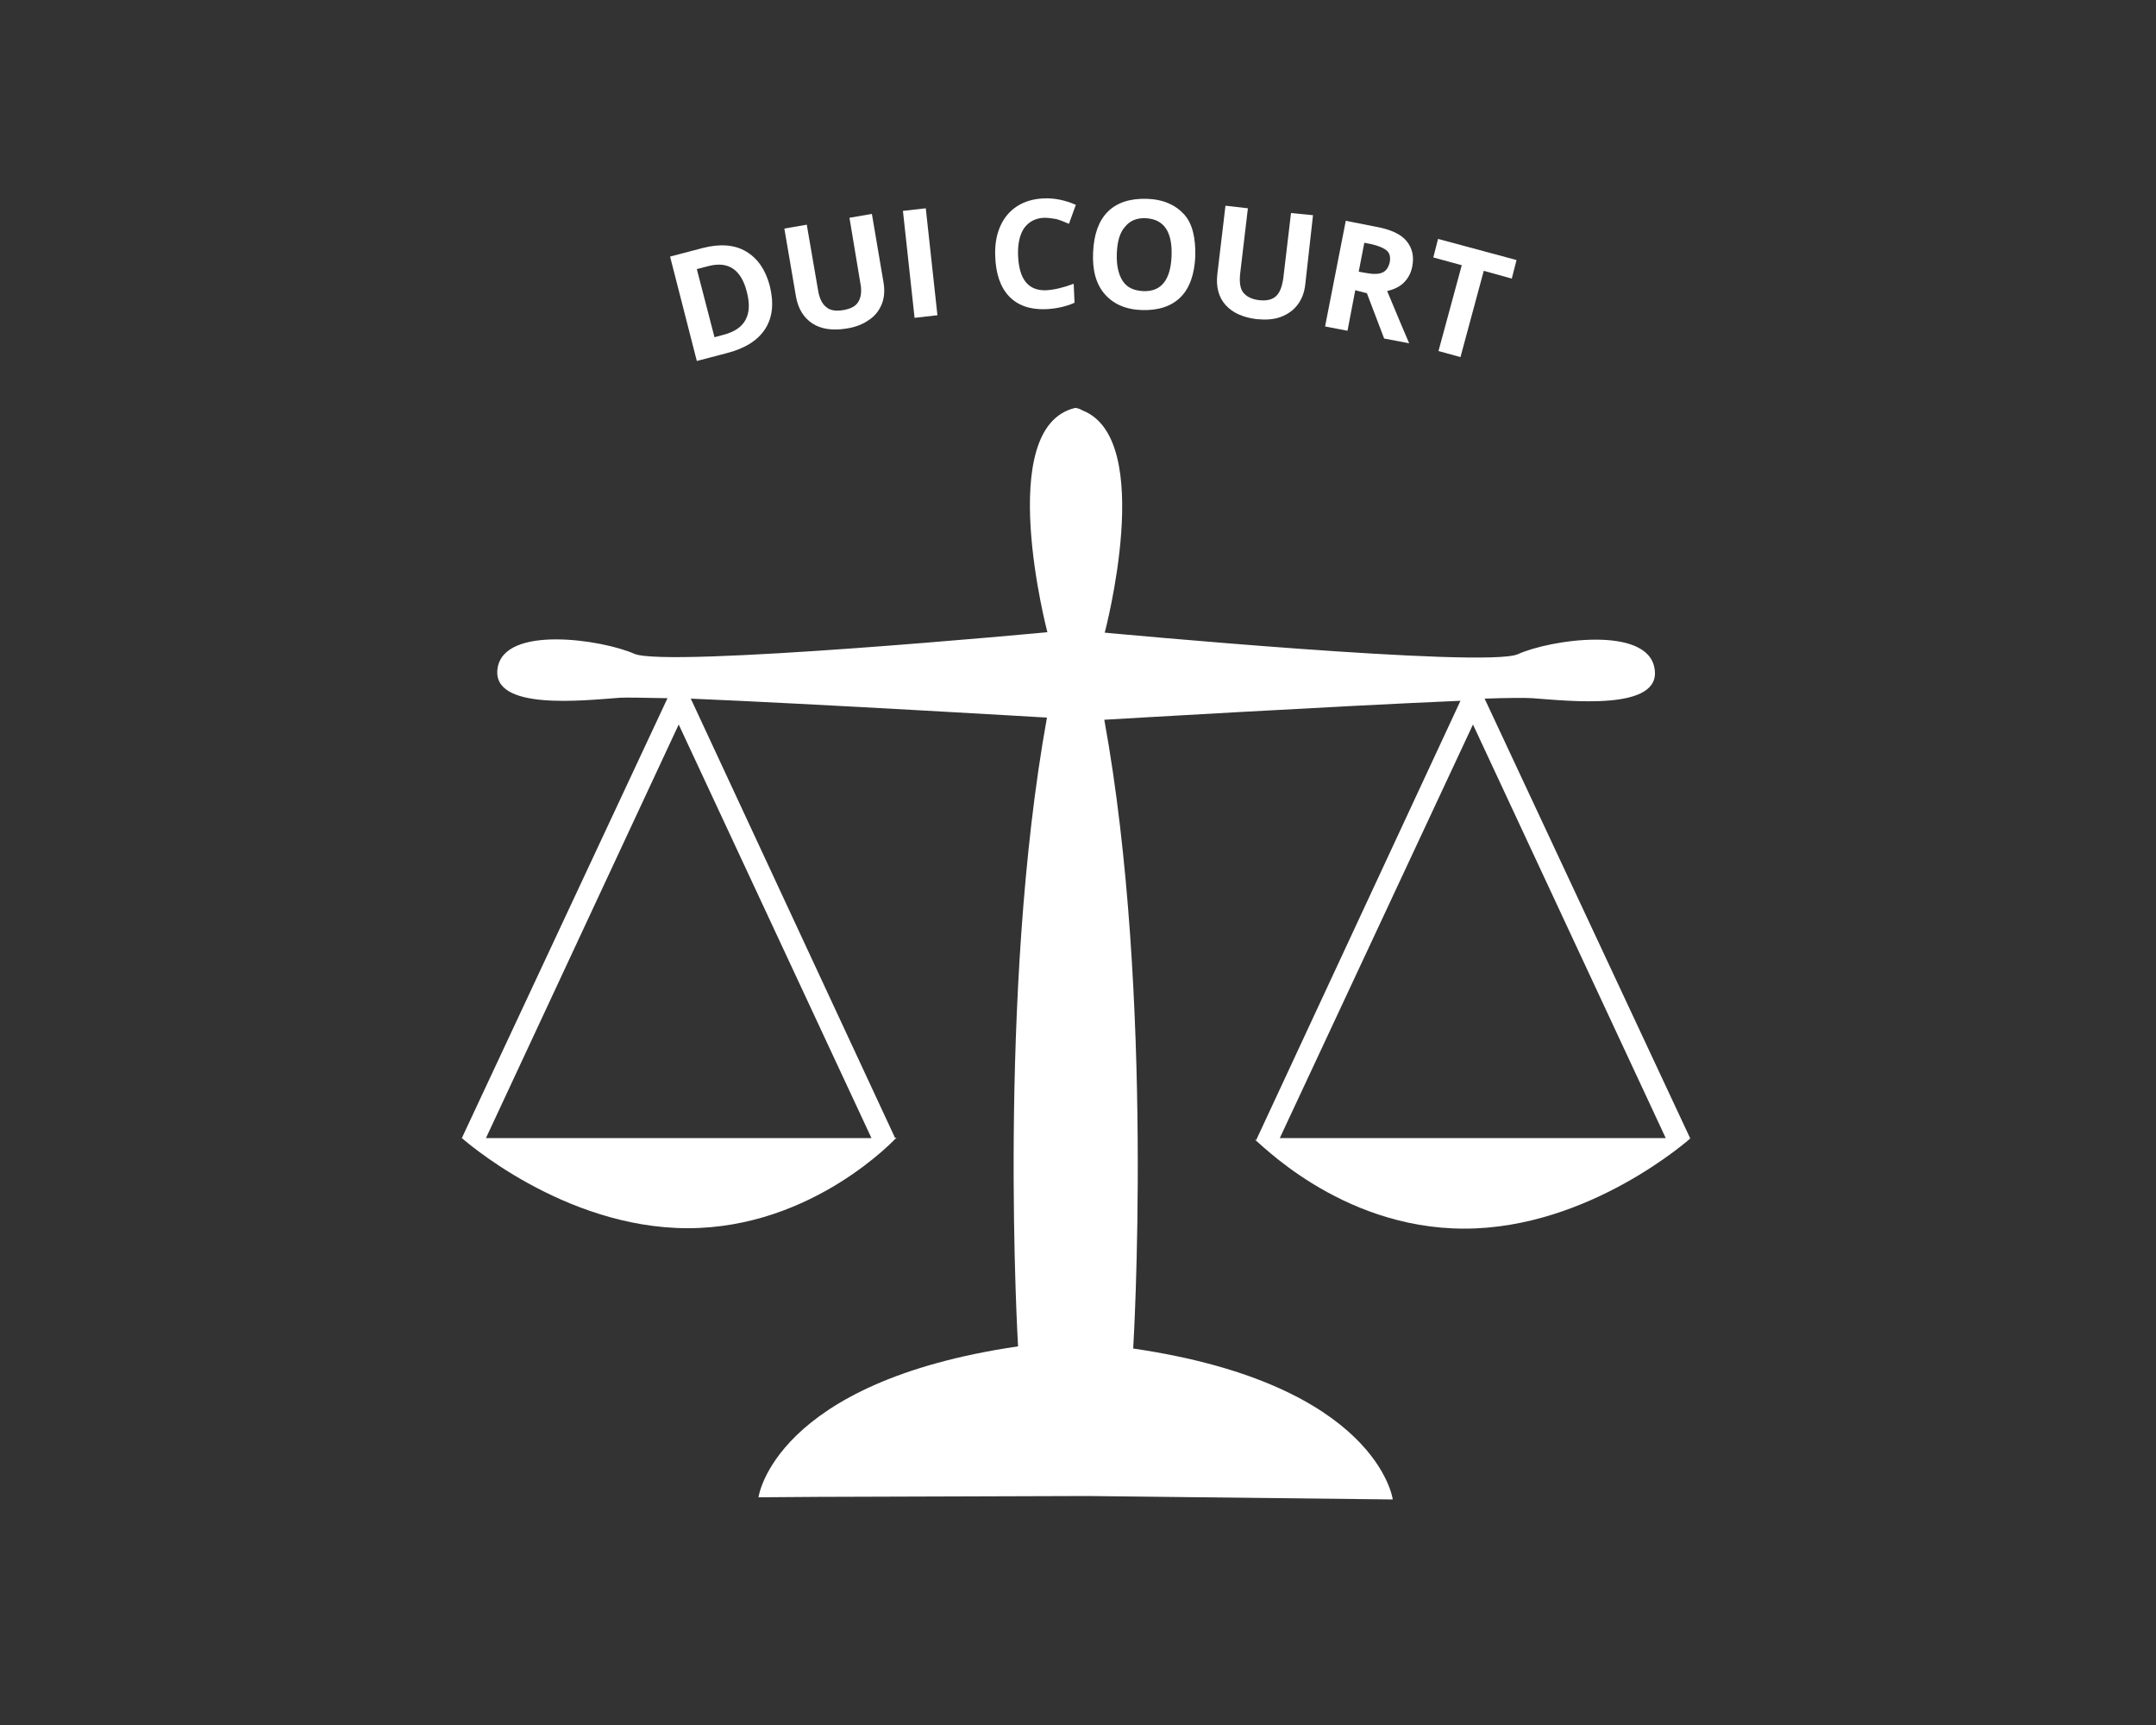 <?xml version="1.0" encoding="utf-8"?>
<!-- Generator: Adobe Illustrator 25.4.1, SVG Export Plug-In . SVG Version: 6.00 Build 0)  -->
<svg version="1.1" id="Layer_1" xmlns="http://www.w3.org/2000/svg" xmlns:xlink="http://www.w3.org/1999/xlink" x="0px" y="0px"
	 viewBox="0 0 500 400" style="enable-background:new 0 0 500 400;" xml:space="preserve">
<rect x="0" y="0" width="500" height="400" fill="#333333" stroke="none"/>
<style type="text/css">
	.st0{fill:#FFFFFF;}
</style>
<g>
	<path class="st0" d="M339.6,284.9c29.1,0,52.5-21,52.5-21h-0.3l0.1-0.1L344.3,162c5.5-0.2,9.6-0.2,11.1-0.1
		c8.3,0.6,30.1,3.1,28.3-6.9c-1.6-10-24.2-6.7-31.7-3.3c-7.5,3.3-95.8-5-95.8-5s11.9-44.8-5.1-51.5l0,0c-1.2-0.7-1.8-0.6-1.8-0.6
		c-18.9,4.5-6.4,52-6.4,52s-88.3,8.3-95.8,5s-30.1-6.7-31.7,3.3s20,7.5,28.3,6.9c1.5-0.1,5.4,0,11.1,0.1l-47.6,101.8l0.1,0.1H107
		c0,0,23.4,21,52.5,21s48.4-21,48.4-21h-0.5l0.1-0.1L160.2,162c28.6,1.2,82.6,4.4,82.6,4.4c-11.6,64.1-6.7,145.8-6.7,145.8
		c-56.7,8.3-60.2,35-60.2,35l13.8-0.1l0,0l62.6-0.2l70.7,0.8c0,0-3.5-26.7-60.2-35c0,0,5-81.6-6.7-145.8c0,0,54.1-3.2,82.6-4.4
		l-47.3,101.7l0.1,0.1H291C291.4,264.1,310.4,284.9,339.6,284.9z M202.1,263.9h-89.4l44.7-95.9L202.1,263.9z M341.6,168l44.7,95.9
		h-89.5L341.6,168z"/>
</g>
<g>
	<path class="st0" d="M178.5,66.2c1,4,0.7,7.3-1,10c-1.7,2.7-4.7,4.6-9,5.7l-6.9,1.8l-6.2-24.2l7.6-2c3.9-1,7.3-0.8,10,0.8
		S177.5,62.5,178.5,66.2z M173.2,67.7c-1.3-5.2-4.3-7.2-8.9-6l-2.7,0.7l4.1,15.8l2.2-0.6C172.8,76.3,174.6,73,173.2,67.7z"/>
	<path class="st0" d="M202.2,49.6l2.7,15.9c0.3,1.8,0.2,3.5-0.4,5c-0.6,1.5-1.6,2.8-3,3.7c-1.4,1-3.2,1.7-5.3,2
		c-3.2,0.5-5.8,0.1-7.8-1.2s-3.3-3.4-3.8-6.2L181.9,53l5.2-0.9l2.6,15.1c0.3,1.9,0.9,3.2,1.9,4c0.9,0.8,2.3,1,4,0.7
		c1.7-0.3,2.9-0.9,3.5-2c0.6-1,0.8-2.5,0.4-4.4l-2.5-15L202.2,49.6z"/>
	<path class="st0" d="M212.1,73.7l-2.7-24.8l5.3-0.6l2.7,24.8L212.1,73.7z"/>
	<path class="st0" d="M242.1,50.5c-2,0.1-3.5,0.9-4.6,2.4c-1,1.5-1.5,3.6-1.4,6.3c0.2,5.6,2.4,8.3,6.6,8.1c1.8-0.1,3.9-0.6,6.3-1.5
		l0.2,4.4c-2,0.9-4.3,1.4-6.8,1.5c-3.6,0.1-6.4-0.9-8.4-3c-2-2.1-3.1-5.3-3.2-9.4c-0.1-2.6,0.3-4.9,1.2-6.9s2.2-3.5,3.9-4.6
		c1.7-1.1,3.8-1.7,6.2-1.8c2.4-0.1,4.9,0.4,7.4,1.5l-1.6,4.4c-0.9-0.4-1.9-0.8-2.9-1.1C243.9,50.6,243,50.5,242.1,50.5z"/>
	<path class="st0" d="M277.2,59.5c-0.2,4.1-1.3,7.3-3.4,9.4c-2.1,2.1-5.1,3.1-8.9,3c-3.8-0.1-6.7-1.4-8.7-3.7
		c-2-2.3-2.9-5.5-2.7-9.7c0.2-4.2,1.3-7.3,3.4-9.4c2.1-2.1,5.1-3.1,9-3c3.8,0.1,6.7,1.4,8.7,3.6S277.3,55.3,277.2,59.5z M259,58.8
		c-0.1,2.8,0.4,4.9,1.4,6.4s2.6,2.2,4.7,2.3c4.2,0.2,6.4-2.6,6.6-8.2c0.2-5.6-1.8-8.5-6-8.7c-2.1-0.1-3.7,0.6-4.8,2
		C259.7,53.9,259.1,56,259,58.8z"/>
	<path class="st0" d="M304.5,49.9L302.7,66c-0.2,1.8-0.8,3.4-1.8,4.7s-2.3,2.2-3.9,2.8c-1.6,0.6-3.5,0.7-5.6,0.5
		c-3.2-0.4-5.6-1.5-7.2-3.3s-2.2-4.2-1.9-7l1.9-16l5.2,0.6l-1.8,15.2c-0.2,1.9,0,3.4,0.7,4.3s1.9,1.6,3.7,1.8c1.7,0.2,3-0.1,3.9-0.9
		c0.9-0.8,1.4-2.2,1.7-4.1l1.8-15.2L304.5,49.9z"/>
	<path class="st0" d="M314.3,67.3l-1.8,9.4l-5.2-1l4.8-24.5l7.1,1.4c3.3,0.6,5.7,1.7,7,3.3s1.8,3.5,1.3,6c-0.3,1.4-0.9,2.6-1.9,3.6
		c-1,1-2.3,1.6-3.9,2c2.6,6.2,4.3,10.3,5.1,12.1l-5.8-1.1l-4-10.5L314.3,67.3z M315.1,63l1.7,0.3c1.6,0.3,2.9,0.3,3.8-0.1
		c0.9-0.4,1.4-1.2,1.7-2.4c0.2-1.2,0-2.1-0.7-2.7c-0.7-0.6-1.9-1.1-3.6-1.5l-1.6-0.3L315.1,63z"/>
	<path class="st0" d="M338.7,82.8l-5.1-1.4l5.4-19.9l-6.6-1.8l1.1-4.3l18.2,4.9l-1.1,4.3l-6.5-1.8L338.7,82.8z"/>
</g>
</svg>
